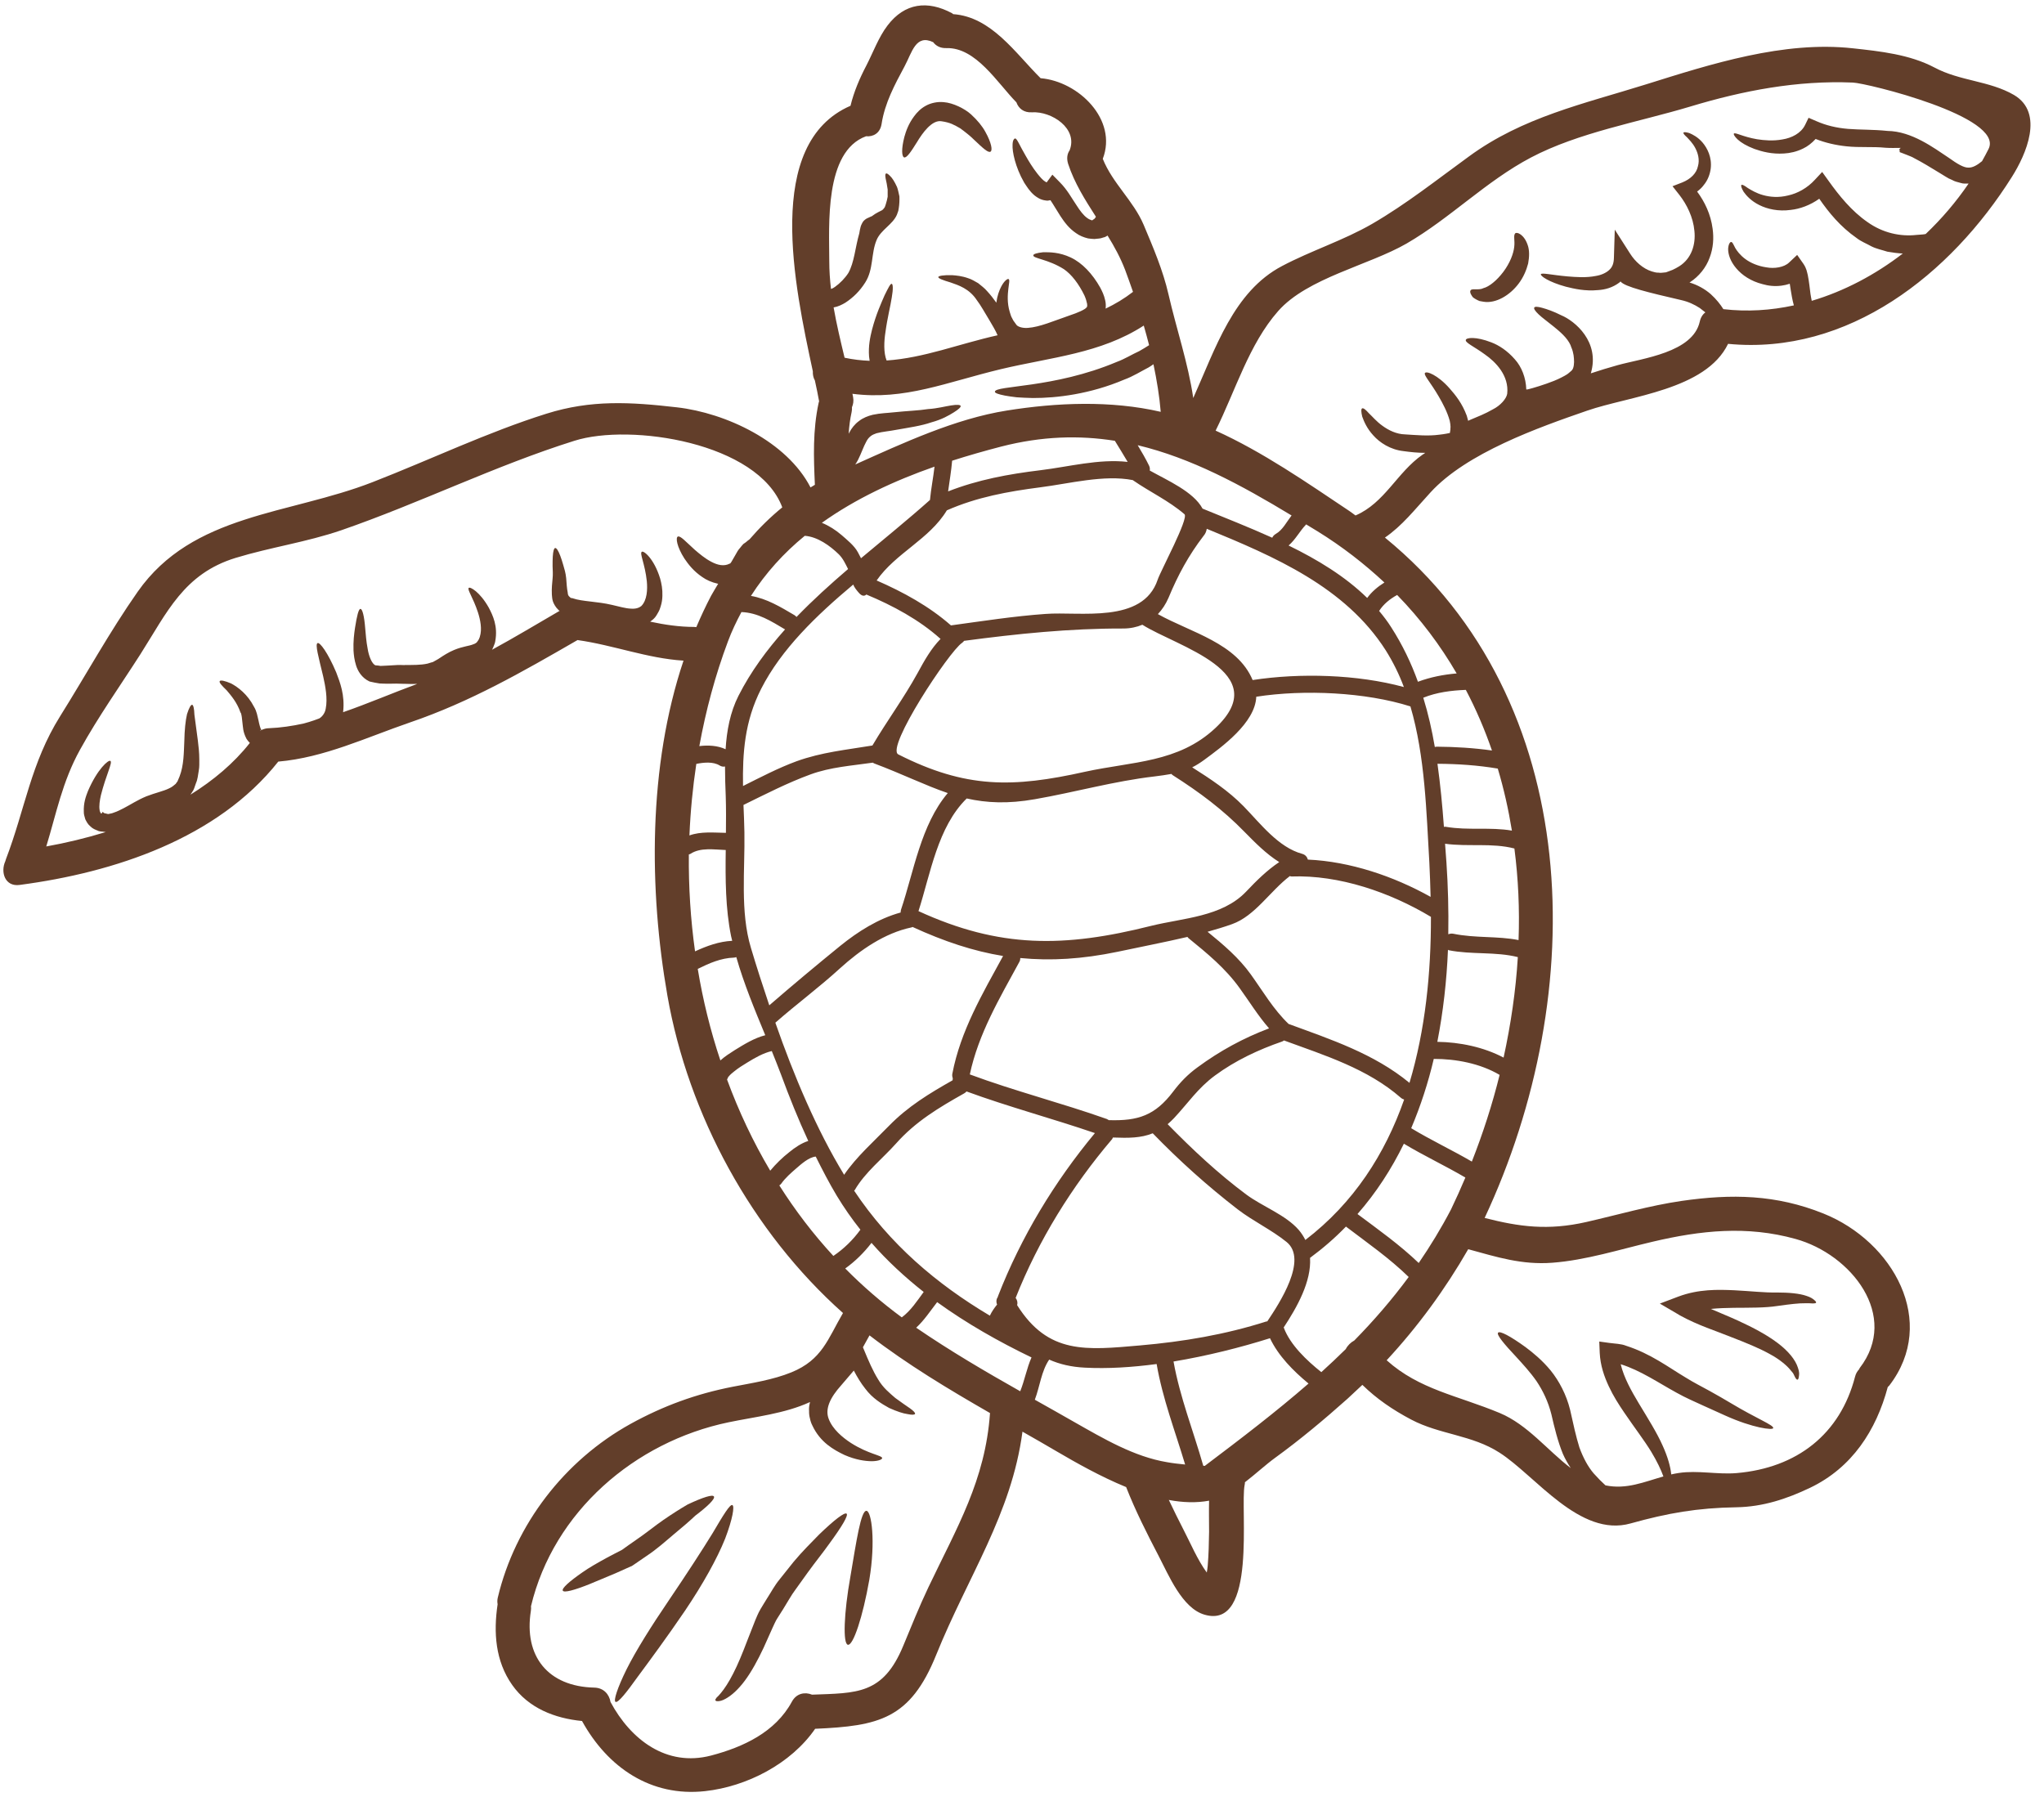<?xml version="1.0" encoding="UTF-8" standalone="no"?><svg xmlns="http://www.w3.org/2000/svg" xmlns:xlink="http://www.w3.org/1999/xlink" fill="#623e2a" height="106.4" preserveAspectRatio="xMidYMid meet" version="1" viewBox="3.8 10.8 121.0 106.4" width="121" zoomAndPan="magnify"><g id="change1_1"><path d="M 46.773 60.105 C 46.781 59.371 46.785 58.641 46.762 57.941 C 46.738 57.367 46.719 56.777 46.719 56.176 C 46.617 56.199 46.512 56.184 46.402 56.117 C 46.02 55.879 45.457 55.934 45.02 56.023 C 44.809 57.418 44.672 58.84 44.613 60.258 C 45.289 60.012 46.059 60.094 46.773 60.105 Z M 47.145 66.496 C 47.125 66.398 47.098 66.312 47.078 66.219 C 46.746 64.59 46.738 62.848 46.762 61.121 C 46.07 61.098 45.27 60.957 44.672 61.348 C 44.641 61.371 44.613 61.371 44.578 61.383 C 44.559 63.301 44.68 65.227 44.945 67.121 C 45.648 66.797 46.363 66.535 47.145 66.496 Z M 49.102 72.086 C 48.469 70.559 47.836 69.031 47.387 67.461 C 47.34 67.473 47.301 67.492 47.246 67.492 C 46.477 67.516 45.781 67.824 45.105 68.16 C 45.41 70.004 45.855 71.816 46.445 73.578 C 46.707 73.34 47.023 73.141 47.293 72.969 C 47.836 72.633 48.461 72.246 49.102 72.086 Z M 50.273 48.062 C 49.453 47.574 48.664 47.07 47.691 47.035 C 47.395 47.59 47.117 48.164 46.891 48.777 C 46.141 50.777 45.586 52.848 45.199 54.969 C 45.727 54.906 46.285 54.934 46.754 55.156 C 46.82 54.059 47.023 52.965 47.516 51.992 C 48.246 50.555 49.199 49.266 50.273 48.062 Z M 48.172 42.727 C 48.766 42.039 49.406 41.41 50.109 40.836 C 48.676 36.996 41.121 35.84 37.801 36.895 C 33.113 38.367 28.656 40.582 24.012 42.188 C 21.941 42.898 19.82 43.195 17.746 43.828 C 14.688 44.766 13.691 47.047 12.109 49.535 C 10.914 51.402 9.613 53.234 8.539 55.18 C 7.484 57.082 7.133 58.973 6.539 60.91 C 7.699 60.703 8.887 60.418 10.07 60.055 C 10.055 60.055 10.035 60.055 10.023 60.055 L 9.863 60.031 L 9.785 60.027 L 9.746 60.02 L 9.637 60 L 9.613 59.984 C 9.441 59.918 9.289 59.863 9.152 59.723 C 9.004 59.605 8.922 59.445 8.848 59.297 C 8.809 59.156 8.754 58.992 8.762 58.871 C 8.738 58.344 8.875 57.965 9.004 57.637 C 9.562 56.332 10.227 55.758 10.336 55.848 C 10.477 55.941 10.078 56.672 9.773 57.879 C 9.707 58.168 9.652 58.516 9.699 58.766 C 9.699 58.84 9.738 58.863 9.746 58.91 C 9.773 58.934 9.773 58.965 9.805 58.965 C 9.82 58.965 9.855 58.879 9.883 58.863 L 9.957 58.934 L 10.117 58.973 L 10.199 58.992 L 10.246 58.984 C 10.281 58.973 10.305 58.973 10.336 58.965 C 10.387 58.961 10.477 58.934 10.562 58.898 C 10.738 58.844 10.926 58.742 11.117 58.648 C 11.516 58.445 11.918 58.168 12.469 57.941 C 12.992 57.738 13.48 57.637 13.809 57.473 C 13.984 57.395 14.094 57.297 14.203 57.203 L 14.262 57.117 L 14.297 57.074 L 14.305 57.062 C 14.344 56.961 14.387 56.859 14.43 56.766 C 14.688 56.098 14.68 55.34 14.711 54.68 C 14.723 54.023 14.781 53.457 14.871 53.078 C 14.992 52.695 15.102 52.512 15.176 52.523 C 15.25 52.543 15.297 52.762 15.309 53.113 C 15.355 53.477 15.43 53.996 15.512 54.637 C 15.551 54.969 15.598 55.34 15.598 55.758 C 15.594 55.977 15.613 56.172 15.566 56.426 C 15.527 56.672 15.492 56.969 15.406 57.148 C 15.371 57.25 15.336 57.352 15.297 57.461 L 15.281 57.5 L 15.25 57.57 L 15.242 57.582 L 15.227 57.609 L 15.168 57.703 L 15.074 57.844 C 16.43 57 17.641 55.988 18.59 54.781 C 18.516 54.711 18.449 54.625 18.395 54.543 C 18.164 54.105 18.191 53.836 18.152 53.586 C 18.133 53.336 18.098 53.117 18.066 53.023 L 18.035 52.977 C 17.828 52.371 17.469 51.965 17.219 51.668 C 16.922 51.383 16.754 51.195 16.809 51.121 C 16.848 51.051 17.094 51.094 17.484 51.262 C 17.883 51.477 18.449 51.891 18.836 52.641 C 19.012 52.93 19.035 53.195 19.098 53.43 C 19.145 53.672 19.219 53.949 19.262 53.984 L 19.191 54.078 C 19.246 54.051 19.285 53.965 19.293 54.004 C 19.301 54.004 19.305 54.004 19.312 54.004 C 19.434 53.949 19.57 53.91 19.73 53.91 C 20.414 53.883 21.094 53.781 21.773 53.633 C 21.879 53.598 21.98 53.57 22.09 53.543 L 22.379 53.449 L 22.691 53.336 C 22.832 53.262 23.035 53.051 23.082 52.754 C 23.203 52.141 23.059 51.418 22.934 50.852 C 22.656 49.688 22.441 48.934 22.602 48.871 C 22.738 48.816 23.203 49.426 23.703 50.605 C 23.93 51.203 24.223 51.938 24.113 52.945 C 24.113 52.949 24.105 52.957 24.105 52.965 C 25.605 52.445 27.078 51.809 28.496 51.289 C 28.219 51.297 27.965 51.289 27.719 51.281 L 27.66 51.281 C 27.523 51.277 27.391 51.277 27.254 51.27 C 27.094 51.27 26.938 51.277 26.781 51.277 C 26.613 51.277 26.445 51.27 26.273 51.262 C 26.078 51.234 25.891 51.195 25.707 51.152 L 25.695 51.148 L 25.668 51.141 C 25.207 50.926 24.977 50.512 24.879 50.195 C 24.777 49.871 24.742 49.574 24.727 49.305 C 24.707 48.77 24.762 48.324 24.816 47.969 C 24.93 47.246 25.027 46.859 25.133 46.848 C 25.25 46.832 25.363 47.273 25.418 47.98 C 25.453 48.34 25.477 48.766 25.566 49.215 C 25.629 49.629 25.816 50.113 26.031 50.188 C 26.133 50.195 26.227 50.203 26.328 50.223 C 26.465 50.215 26.605 50.211 26.742 50.203 C 26.898 50.195 27.059 50.184 27.215 50.176 C 27.391 50.16 27.594 50.168 27.781 50.176 L 27.719 50.168 C 28.227 50.168 28.707 50.176 29.109 50.086 L 29.301 50.027 L 29.395 50 L 29.414 50 L 29.422 49.992 L 29.426 49.992 C 29.562 49.91 29.723 49.836 29.828 49.758 C 30.023 49.629 30.352 49.41 30.684 49.277 C 31.203 49.062 31.574 49.047 31.82 48.941 C 31.961 48.898 31.988 48.844 32.02 48.832 C 32.07 48.766 32.137 48.676 32.156 48.629 C 32.16 48.582 32.191 48.57 32.203 48.5 C 32.352 48.047 32.23 47.48 32.094 47.055 C 31.805 46.172 31.449 45.707 31.547 45.605 C 31.621 45.516 32.211 45.84 32.734 46.773 C 32.98 47.238 33.277 47.871 33.121 48.742 C 33.113 48.84 33.055 48.98 33.008 49.094 C 32.98 49.168 32.953 49.215 32.926 49.266 C 34.27 48.535 35.578 47.746 36.93 46.961 L 36.875 46.926 L 36.828 46.875 L 36.738 46.777 C 36.465 46.414 36.496 46.207 36.469 46.008 C 36.449 45.625 36.488 45.309 36.512 45.051 C 36.539 44.809 36.52 44.543 36.512 44.32 C 36.512 44.098 36.512 43.91 36.523 43.746 C 36.543 43.43 36.594 43.254 36.664 43.242 C 36.746 43.234 36.848 43.395 36.965 43.699 C 37.02 43.848 37.086 44.039 37.145 44.254 C 37.207 44.469 37.285 44.707 37.316 45.023 C 37.34 45.328 37.355 45.625 37.41 45.895 C 37.41 45.977 37.441 46.051 37.465 46.082 L 37.551 46.164 L 37.605 46.207 L 37.625 46.207 C 37.672 46.199 37.645 46.207 37.73 46.227 C 38.281 46.414 39.145 46.402 40.023 46.609 C 40.469 46.711 40.832 46.82 41.148 46.832 C 41.461 46.859 41.656 46.766 41.766 46.676 C 42.109 46.328 42.137 45.699 42.09 45.207 C 41.98 44.18 41.656 43.566 41.789 43.469 C 41.891 43.367 42.52 43.867 42.879 45.051 C 42.961 45.348 43.027 45.684 43.012 46.078 C 43.008 46.273 42.98 46.48 42.91 46.699 C 42.879 46.805 42.844 46.914 42.77 47.043 L 42.668 47.219 L 42.59 47.332 C 42.5 47.441 42.398 47.527 42.289 47.602 C 43.148 47.785 44.008 47.914 44.883 47.914 C 44.93 47.914 44.977 47.918 45.02 47.926 C 45.289 47.297 45.578 46.672 45.895 46.07 C 46.031 45.828 46.172 45.598 46.316 45.355 C 46.309 45.355 46.293 45.355 46.285 45.355 C 45.922 45.273 45.613 45.133 45.367 44.957 C 44.863 44.617 44.551 44.215 44.316 43.867 C 43.863 43.16 43.789 42.625 43.926 42.566 C 44.074 42.496 44.391 42.863 44.93 43.348 C 45.207 43.586 45.539 43.867 45.91 44.059 C 46.293 44.262 46.664 44.336 46.984 44.172 C 47.004 44.164 47.016 44.16 47.035 44.152 L 47.035 44.145 L 47.07 44.105 C 47.086 44.09 47.117 44.023 47.152 43.969 C 47.219 43.848 47.285 43.734 47.355 43.617 C 47.422 43.496 47.488 43.367 47.617 43.227 C 47.684 43.148 47.707 43.105 47.805 43.004 L 47.957 42.898 C 48.023 42.836 48.098 42.781 48.172 42.727 Z M 50.523 79.008 C 50.859 78.734 51.23 78.48 51.648 78.344 C 51.055 77.062 50.527 75.75 50.035 74.414 C 49.859 73.949 49.676 73.488 49.488 73.023 C 48.98 73.141 48.48 73.43 48.043 73.699 C 47.781 73.859 47.512 74.023 47.273 74.219 C 47.164 74.305 47.051 74.395 46.957 74.504 C 46.902 74.562 46.891 74.672 46.91 74.504 C 46.902 74.578 46.875 74.652 46.84 74.711 C 47.531 76.59 48.383 78.398 49.395 80.105 C 49.73 79.703 50.109 79.332 50.523 79.008 Z M 54.004 44.488 C 53.848 44.18 53.707 43.867 53.457 43.617 C 52.93 43.105 52.203 42.578 51.441 42.52 C 50.203 43.531 49.129 44.715 48.254 46.078 C 49.191 46.238 50 46.727 50.84 47.223 C 50.887 47.25 50.918 47.293 50.953 47.324 C 51.91 46.332 52.945 45.395 54.004 44.488 Z M 54.734 83.598 C 54.227 82.961 53.762 82.293 53.336 81.59 C 52.883 80.836 52.48 80.051 52.09 79.27 C 51.684 79.305 51.23 79.715 50.941 79.965 C 50.621 80.242 50.289 80.531 50.047 80.875 C 50.016 80.918 49.973 80.949 49.934 80.977 C 50.871 82.457 51.938 83.855 53.133 85.152 C 53.754 84.73 54.289 84.211 54.734 83.598 Z M 57.184 88.789 C 57.719 88.391 58.09 87.816 58.48 87.285 C 57.367 86.406 56.328 85.449 55.391 84.379 C 54.945 84.961 54.422 85.473 53.836 85.895 C 54.863 86.934 55.984 87.906 57.184 88.789 Z M 57.137 64.656 C 57.895 62.402 58.312 59.629 59.906 57.75 C 58.57 57.297 57.254 56.637 55.551 55.996 C 55.52 55.988 55.496 55.961 55.469 55.949 C 54.227 56.129 52.965 56.211 51.781 56.645 C 50.414 57.145 49.121 57.812 47.812 58.453 C 47.836 58.98 47.855 59.52 47.867 60.066 C 47.906 62.281 47.605 64.766 48.254 66.918 C 48.582 68.016 48.949 69.156 49.34 70.316 C 50.719 69.121 52.129 67.945 53.539 66.797 C 54.598 65.941 55.793 65.184 57.117 64.82 C 57.117 64.773 57.117 64.719 57.137 64.656 Z M 58.852 40.398 C 58.914 39.738 59.047 39.082 59.121 38.426 C 56.746 39.258 54.449 40.324 52.453 41.75 C 52.879 41.926 53.27 42.176 53.621 42.477 C 53.957 42.773 54.371 43.098 54.586 43.496 C 54.648 43.613 54.707 43.727 54.77 43.848 C 56.152 42.688 57.551 41.559 58.852 40.398 Z M 59.48 48.621 C 59.473 48.613 59.469 48.613 59.461 48.609 C 58.211 47.488 56.645 46.645 55.086 45.996 C 54.977 46.102 54.828 46.102 54.652 45.906 C 54.504 45.738 54.375 45.578 54.309 45.406 C 52.113 47.246 50.055 49.23 48.859 51.578 C 47.875 53.512 47.754 55.383 47.785 57.332 C 48.828 56.812 49.867 56.266 50.953 55.867 C 52.445 55.328 53.902 55.191 55.445 54.934 C 56.301 53.484 57.301 52.133 58.117 50.648 C 58.535 49.879 58.922 49.195 59.48 48.621 Z M 58.758 104.77 C 60.453 101.215 62.129 98.43 62.406 94.453 C 59.953 93.043 57.531 91.59 55.273 89.855 C 55.141 90.094 55.012 90.328 54.883 90.559 L 54.922 90.652 C 55.207 91.348 55.477 91.969 55.781 92.457 C 56.07 92.957 56.469 93.273 56.801 93.562 C 57.156 93.82 57.461 94.035 57.672 94.176 C 57.883 94.328 57.988 94.441 57.969 94.5 C 57.941 94.562 57.793 94.57 57.531 94.516 C 57.262 94.48 56.895 94.359 56.434 94.152 C 56.004 93.914 55.445 93.582 55.02 93.008 C 54.762 92.684 54.543 92.32 54.344 91.938 C 54.094 92.238 53.836 92.523 53.598 92.809 C 52.945 93.535 52.629 94.203 52.855 94.793 C 53.082 95.406 53.672 95.898 54.172 96.223 C 55.215 96.891 56.012 96.953 56.023 97.121 C 56.02 97.188 55.844 97.297 55.422 97.305 C 55.023 97.305 54.449 97.223 53.797 96.938 C 53.168 96.637 52.355 96.195 51.887 95.184 C 51.824 95.062 51.777 94.926 51.75 94.785 C 51.711 94.645 51.691 94.496 51.695 94.34 C 51.684 94.184 51.695 94.035 51.734 93.887 C 51.742 93.852 51.742 93.828 51.75 93.801 C 50.266 94.488 48.504 94.672 46.93 95 C 41.371 96.156 36.57 100.301 35.234 105.887 C 35.242 105.973 35.242 106.066 35.227 106.16 C 34.797 108.855 36.246 110.645 38.977 110.707 C 39.547 110.719 39.867 111.117 39.941 111.559 C 41.137 113.785 43.25 115.418 45.891 114.73 C 47.793 114.23 49.699 113.348 50.676 111.543 C 50.953 111.031 51.461 110.957 51.871 111.125 C 54.504 111.023 56.066 111.137 57.266 108.242 C 57.746 107.082 58.219 105.906 58.758 104.77 Z M 60.176 74.367 C 60.66 71.828 61.961 69.629 63.18 67.395 C 61.426 67.109 59.691 66.535 57.82 65.676 C 57.801 65.684 57.785 65.699 57.758 65.703 C 56.172 66.035 54.719 67.043 53.531 68.121 C 52.297 69.25 50.953 70.242 49.699 71.344 C 50.797 74.488 52.141 77.676 53.77 80.348 C 54.496 79.281 55.543 78.359 56.43 77.445 C 57.551 76.297 58.812 75.535 60.191 74.754 C 60.191 74.711 60.195 74.676 60.203 74.637 C 60.176 74.555 60.156 74.469 60.176 74.367 Z M 64.195 93.164 C 64.457 92.512 64.578 91.809 64.863 91.16 C 62.926 90.227 61.027 89.152 59.277 87.887 C 58.871 88.41 58.516 88.957 58.035 89.402 C 58.043 89.402 58.055 89.41 58.062 89.418 C 60.039 90.77 62.105 91.984 64.195 93.164 Z M 62.879 87.535 C 64.246 84.023 66.215 80.773 68.617 77.879 C 66.098 77.016 63.52 76.332 61.016 75.414 C 60.98 75.453 60.941 75.496 60.879 75.527 C 59.379 76.371 58.004 77.191 56.848 78.492 C 56.035 79.402 55.012 80.195 54.398 81.254 C 54.383 81.27 54.371 81.273 54.363 81.289 C 56.469 84.449 59.23 86.805 62.398 88.688 C 62.512 88.445 62.66 88.234 62.824 88.031 C 62.758 87.859 62.781 87.703 62.871 87.574 C 62.879 87.559 62.871 87.547 62.879 87.535 Z M 70.555 38.145 C 70.309 37.723 70.047 37.305 69.797 36.895 C 67.691 36.562 65.477 36.617 63.066 37.238 C 62.102 37.488 61.129 37.766 60.164 38.074 C 60.113 38.684 60.008 39.285 59.926 39.891 C 61.676 39.203 63.496 38.867 65.391 38.637 C 67.07 38.434 68.844 37.953 70.555 38.145 Z M 72.512 35.18 C 72.438 34.27 72.281 33.316 72.082 32.363 C 71.984 32.43 71.898 32.492 71.797 32.551 C 71.332 32.789 70.871 33.086 70.352 33.273 C 68.332 34.133 66.348 34.367 64.945 34.363 C 64.586 34.355 64.262 34.34 63.984 34.32 C 63.715 34.289 63.477 34.254 63.289 34.219 C 62.906 34.145 62.688 34.066 62.695 33.992 C 62.695 33.605 66.172 33.801 69.906 32.227 C 70.387 32.051 70.809 31.781 71.242 31.586 C 71.445 31.473 71.637 31.352 71.824 31.234 C 71.723 30.844 71.621 30.461 71.508 30.074 C 68.953 31.73 66.035 31.945 63.059 32.652 C 59.812 33.43 57.355 34.512 54.262 34.113 C 54.277 34.18 54.289 34.242 54.301 34.309 C 54.344 34.539 54.309 34.734 54.234 34.91 C 54.242 34.996 54.234 35.09 54.215 35.188 C 54.121 35.617 54.066 36.051 54.039 36.48 C 54.047 36.461 54.059 36.441 54.074 36.414 C 54.195 36.172 54.398 35.906 54.648 35.727 C 54.891 35.535 55.188 35.422 55.465 35.355 C 55.941 35.254 56.32 35.254 56.727 35.207 C 57.504 35.125 58.207 35.105 58.746 35.016 C 59.293 34.984 59.777 34.848 60.109 34.801 C 60.441 34.746 60.645 34.762 60.668 34.828 C 60.691 34.902 60.547 35.035 60.258 35.215 C 59.969 35.395 59.562 35.633 58.941 35.801 C 58.332 36.012 57.625 36.109 56.855 36.246 C 56.488 36.32 56.035 36.355 55.688 36.449 C 55.559 36.496 55.445 36.535 55.336 36.625 C 55.234 36.707 55.152 36.801 55.074 36.961 C 54.922 37.227 54.793 37.629 54.594 38.023 C 54.543 38.117 54.492 38.211 54.43 38.297 C 57.273 37.023 60.344 35.59 63.398 35.105 C 66.348 34.633 69.547 34.496 72.512 35.18 Z M 72.891 97.363 C 73.242 97.426 73.598 97.465 73.957 97.5 C 73.367 95.527 72.621 93.598 72.27 91.551 C 70.816 91.746 69.371 91.836 68.031 91.766 C 67.207 91.727 66.516 91.559 65.91 91.289 C 65.441 91.977 65.359 92.875 65.059 93.664 C 65.848 94.109 66.633 94.547 67.414 94.996 C 69.117 95.961 70.934 97.039 72.891 97.363 Z M 72.332 45.117 C 72.504 44.598 74.188 41.477 73.918 41.242 C 72.984 40.438 71.883 39.934 70.879 39.238 C 70.871 39.23 70.863 39.223 70.863 39.223 C 69.156 38.887 67.086 39.434 65.391 39.648 C 63.457 39.898 61.629 40.23 59.852 41.012 C 58.812 42.734 56.82 43.539 55.695 45.164 C 57.266 45.848 58.805 46.691 60.094 47.824 C 61.953 47.57 63.824 47.277 65.691 47.145 C 67.711 46.988 71.453 47.75 72.332 45.117 Z M 75.375 101.484 C 75.375 100.875 75.359 100.262 75.375 99.641 C 74.625 99.781 73.816 99.754 72.992 99.598 C 73.27 100.191 73.566 100.781 73.863 101.363 C 74.27 102.145 74.68 103.129 75.238 103.895 C 75.262 103.766 75.281 103.629 75.293 103.504 C 75.348 102.828 75.367 102.156 75.375 101.484 Z M 75.746 53.902 C 79.289 50.586 73.445 49.074 71.426 47.785 C 71.09 47.926 70.711 48.008 70.297 48.008 C 67.117 48 64.02 48.32 60.871 48.738 C 60.84 48.777 60.805 48.824 60.75 48.859 C 59.98 49.371 56.215 55.078 56.977 55.461 C 60.98 57.488 63.762 57.441 68.035 56.488 C 70.832 55.875 73.551 55.961 75.746 53.902 Z M 78.926 71.68 C 78.277 70.938 77.766 70.102 77.184 69.297 C 76.34 68.121 75.262 67.238 74.148 66.332 C 74.125 66.312 74.113 66.285 74.094 66.266 C 72.707 66.59 71.297 66.859 69.961 67.145 C 67.859 67.582 66.004 67.691 64.199 67.516 C 64.199 67.59 64.188 67.668 64.141 67.75 C 62.973 69.898 61.723 71.996 61.211 74.406 C 63.875 75.395 66.637 76.094 69.324 77.047 C 69.371 77.07 69.398 77.094 69.441 77.113 C 71.18 77.168 72.18 76.832 73.246 75.426 C 73.668 74.867 74.113 74.406 74.688 73.988 C 76.012 73.012 77.406 72.254 78.926 71.68 Z M 77.562 63.59 C 78.203 62.914 78.797 62.328 79.527 61.836 C 78.758 61.355 78.094 60.68 77.48 60.055 C 76.184 58.723 74.809 57.703 73.242 56.703 C 73.203 56.684 73.172 56.652 73.148 56.617 C 72.836 56.676 72.504 56.719 72.141 56.766 C 69.75 57.043 67.426 57.703 65.066 58.113 C 63.457 58.398 62.195 58.332 61.027 58.07 C 59.305 59.758 58.887 62.512 58.172 64.738 C 62.977 66.945 66.801 66.906 71.953 65.609 C 73.828 65.145 76.137 65.082 77.562 63.59 Z M 81.262 92.707 C 80.355 91.957 79.473 91.066 78.98 90.023 C 77.246 90.57 75.266 91.07 73.27 91.402 C 73.648 93.516 74.445 95.516 75.031 97.574 C 75.066 97.574 75.094 97.582 75.125 97.582 C 75.133 97.574 75.133 97.574 75.141 97.566 C 77.281 95.953 79.34 94.379 81.262 92.707 Z M 79.32 42.41 C 79.73 42.18 79.965 41.695 80.258 41.316 C 77.258 39.5 74.316 37.914 71.148 37.156 C 71.387 37.555 71.621 37.953 71.824 38.371 C 71.871 38.473 71.879 38.562 71.863 38.656 C 72.91 39.242 74.449 39.906 74.988 40.91 C 76.293 41.445 77.711 42 79.113 42.633 C 79.156 42.551 79.211 42.473 79.32 42.41 Z M 78.82 89.027 C 79.535 87.961 81.242 85.367 79.965 84.328 C 79.062 83.598 77.996 83.105 77.07 82.395 C 75.281 81.012 73.617 79.52 72.039 77.891 C 71.344 78.176 70.594 78.176 69.684 78.141 C 69.668 78.168 69.656 78.203 69.637 78.234 C 67.254 81.031 65.273 84.227 63.922 87.641 C 64.027 87.77 64.051 87.926 64.012 88.066 C 65.855 90.996 68.102 90.727 71.297 90.449 C 73.844 90.227 76.328 89.809 78.766 89.031 C 78.777 89.027 78.797 89.031 78.82 89.027 Z M 83.969 90.16 C 85.117 88.992 86.199 87.742 87.191 86.398 C 86.051 85.285 84.746 84.379 83.477 83.414 C 82.836 84.078 82.129 84.691 81.352 85.266 C 81.438 86.668 80.582 88.188 79.789 89.391 C 79.797 89.398 79.805 89.402 79.805 89.418 C 80.184 90.418 81.148 91.336 82.02 92.031 C 82.512 91.586 82.992 91.133 83.465 90.668 C 83.578 90.449 83.762 90.27 83.969 90.16 Z M 84.734 46.199 C 85.004 45.832 85.359 45.531 85.754 45.285 C 84.57 44.18 83.262 43.16 81.789 42.25 C 81.566 42.113 81.344 41.977 81.121 41.844 C 81.113 41.844 81.113 41.852 81.113 41.855 C 80.734 42.25 80.492 42.742 80.082 43.094 C 81.797 43.93 83.43 44.922 84.734 46.199 Z M 86.906 51.473 C 86.625 50.715 86.266 49.992 85.836 49.305 C 83.438 45.543 79.23 43.746 75.238 42.105 C 75.215 42.25 75.16 42.398 75.043 42.531 C 74.164 43.68 73.539 44.828 72.973 46.191 C 72.809 46.57 72.598 46.887 72.344 47.156 C 74.289 48.242 77.043 48.879 77.953 51.059 C 80.762 50.629 84.152 50.723 86.906 51.473 Z M 86.922 75.895 C 86.852 75.871 86.785 75.84 86.723 75.785 C 84.746 74.062 82.234 73.285 79.809 72.395 C 79.777 72.414 79.75 72.441 79.703 72.457 C 78.297 72.941 76.926 73.586 75.727 74.469 C 74.707 75.219 74.141 76.094 73.301 76.992 C 73.172 77.129 73.047 77.242 72.922 77.352 C 74.383 78.844 75.902 80.27 77.582 81.52 C 78.523 82.219 79.906 82.719 80.68 83.609 C 80.844 83.801 80.973 84.004 81.074 84.207 C 83.949 82.004 85.793 79.113 86.922 75.895 Z M 87.738 51.16 C 88.488 50.883 89.25 50.734 90.031 50.668 C 89.066 49.008 87.898 47.449 86.508 46.023 C 86.086 46.254 85.699 46.562 85.441 46.969 C 85.699 47.277 85.941 47.594 86.156 47.934 C 86.828 48.98 87.34 50.055 87.738 51.16 Z M 88.488 63.895 C 88.473 63.215 88.445 62.531 88.414 61.863 C 88.238 58.898 88.168 55.59 87.293 52.617 C 87.293 52.617 87.293 52.617 87.285 52.617 C 84.645 51.781 81.008 51.605 78.168 52.047 C 78.109 53.598 76.109 55.031 75.098 55.777 C 74.848 55.961 74.613 56.109 74.375 56.227 C 75.457 56.914 76.516 57.609 77.422 58.535 C 78.406 59.547 79.473 60.965 80.887 61.348 C 81.082 61.402 81.18 61.539 81.223 61.688 C 83.727 61.801 86.301 62.672 88.488 63.895 Z M 87.238 74.906 C 88.176 71.773 88.516 68.391 88.508 65.078 C 86.086 63.625 83.078 62.586 80.25 62.688 C 80.211 62.688 80.184 62.672 80.156 62.664 C 78.973 63.566 78.094 65.023 76.738 65.508 C 76.273 65.676 75.781 65.82 75.285 65.961 C 76.219 66.723 77.137 67.5 77.844 68.484 C 78.562 69.484 79.184 70.559 80.082 71.418 C 82.594 72.34 85.145 73.18 87.238 74.906 Z M 89.695 82.402 C 89.992 81.781 90.277 81.152 90.547 80.512 C 89.352 79.809 88.094 79.223 86.906 78.508 C 86.176 80 85.273 81.402 84.16 82.672 C 85.402 83.598 86.664 84.496 87.785 85.57 C 88.469 84.57 89.109 83.523 89.695 82.402 Z M 92.121 55.23 C 91.695 53.996 91.18 52.793 90.574 51.641 C 89.715 51.676 88.859 51.781 88.055 52.105 C 88.352 53.066 88.57 54.035 88.738 55.023 C 88.777 55.016 88.812 55.004 88.852 55.004 C 89.953 55.012 91.039 55.078 92.121 55.23 Z M 90.93 79.566 C 91.586 77.898 92.141 76.184 92.574 74.434 C 91.422 73.754 89.98 73.484 88.676 73.488 C 88.344 74.902 87.898 76.273 87.34 77.59 C 88.508 78.297 89.75 78.879 90.93 79.566 Z M 93.301 59.973 C 93.098 58.723 92.824 57.5 92.465 56.301 C 91.281 56.102 90.094 56.023 88.895 56.016 C 89.066 57.246 89.184 58.492 89.277 59.75 C 89.316 59.75 89.363 59.734 89.41 59.75 C 90.715 59.973 92.02 59.75 93.301 59.973 Z M 92.809 73.41 C 93.238 71.445 93.531 69.453 93.652 67.461 C 92.336 67.129 90.91 67.324 89.566 67.055 C 89.539 67.047 89.535 67.035 89.516 67.027 C 89.441 68.863 89.234 70.695 88.887 72.477 C 90.211 72.496 91.613 72.781 92.809 73.41 Z M 93.695 66.453 C 93.762 64.633 93.68 62.816 93.449 61.031 C 92.121 60.688 90.715 60.938 89.344 60.75 C 89.371 61.121 89.398 61.492 89.426 61.863 C 89.52 63.262 89.559 64.684 89.535 66.109 C 89.621 66.078 89.723 66.055 89.832 66.078 C 91.148 66.348 92.438 66.203 93.695 66.453 Z M 113.887 91.793 C 116.27 88.703 113.395 85.055 110.086 84.145 C 107.219 83.348 104.488 83.637 101.625 84.312 C 99.688 84.766 97.684 85.406 95.691 85.555 C 93.883 85.691 92.418 85.219 90.715 84.754 C 89.359 87.113 87.742 89.328 85.887 91.328 C 87.824 93.07 90.094 93.414 92.586 94.453 C 94.234 95.145 95.383 96.641 96.785 97.711 C 96.617 97.453 96.453 97.176 96.32 96.871 C 96.023 96.148 95.82 95.324 95.637 94.523 C 95.449 93.777 95.137 93.133 94.762 92.57 C 94.375 92.016 93.941 91.551 93.578 91.152 C 92.828 90.355 92.375 89.809 92.484 89.695 C 92.586 89.574 93.199 89.891 94.109 90.551 C 94.562 90.891 95.098 91.328 95.602 91.941 C 96.098 92.559 96.523 93.359 96.746 94.258 C 96.934 95.102 97.094 95.844 97.297 96.492 C 97.527 97.121 97.812 97.637 98.137 98.02 C 98.395 98.309 98.637 98.551 98.84 98.734 C 100.086 98.992 101.129 98.527 102.27 98.207 C 102.133 97.824 101.895 97.316 101.547 96.742 C 101.141 96.074 100.559 95.32 99.938 94.406 C 99.629 93.949 99.305 93.449 99.035 92.867 C 98.766 92.293 98.535 91.633 98.5 90.891 L 98.473 90.219 L 99.066 90.301 C 99.391 90.348 99.77 90.348 100.059 90.469 C 101.523 90.938 102.57 91.746 103.57 92.34 C 103.82 92.496 104.059 92.633 104.285 92.754 C 104.535 92.887 104.773 93.023 105.008 93.145 C 105.469 93.402 105.895 93.645 106.277 93.875 C 107.805 94.793 108.812 95.168 108.77 95.344 C 108.758 95.48 107.574 95.344 105.922 94.598 C 105.516 94.414 105.07 94.211 104.59 93.996 C 104.348 93.887 104.105 93.773 103.848 93.656 C 103.57 93.527 103.309 93.395 103.043 93.246 C 101.992 92.672 100.902 91.922 99.75 91.566 C 99.742 91.566 99.742 91.566 99.742 91.566 C 99.938 92.375 100.379 93.152 100.797 93.852 C 101.352 94.773 101.883 95.609 102.227 96.387 C 102.523 97.039 102.688 97.621 102.734 98.086 C 102.883 98.055 103.031 98.02 103.188 98 C 104.301 97.832 105.469 98.102 106.598 98.008 C 110.176 97.703 112.738 95.703 113.617 92.293 C 113.664 92.109 113.754 91.969 113.855 91.863 C 113.867 91.836 113.875 91.816 113.887 91.793 Z M 121.523 19.609 C 122.449 17.699 114.285 15.715 113.488 15.688 C 110.188 15.551 107 16.16 103.855 17.109 C 100.805 18.027 97.25 18.637 94.422 20.129 C 91.77 21.527 89.656 23.715 87.07 25.215 C 84.84 26.504 81.188 27.254 79.461 29.219 C 77.738 31.176 76.941 33.918 75.762 36.293 C 78.543 37.547 81.176 39.379 83.672 41.047 C 83.801 41.133 83.922 41.23 84.043 41.316 C 85.773 40.574 86.504 38.766 88.008 37.719 C 88.062 37.684 88.121 37.652 88.168 37.609 C 87.719 37.609 87.285 37.562 86.895 37.508 C 86.098 37.422 85.469 36.996 85.098 36.578 C 84.715 36.164 84.543 35.746 84.441 35.465 C 84.375 35.188 84.367 35.016 84.434 34.977 C 84.512 34.941 84.645 35.051 84.836 35.266 C 85.035 35.449 85.281 35.754 85.645 36.012 C 85.996 36.266 86.457 36.504 86.98 36.516 C 87.629 36.555 88.332 36.625 88.992 36.535 C 89.309 36.504 89.621 36.434 89.621 36.434 L 89.629 36.434 L 89.66 36.23 C 89.668 36.18 89.656 36.109 89.668 36.07 C 89.668 35.961 89.648 35.84 89.621 35.711 C 89.48 35.188 89.203 34.672 88.969 34.27 C 88.48 33.43 88.09 33.027 88.148 32.891 C 88.223 32.734 88.91 32.996 89.609 33.789 C 89.961 34.188 90.355 34.672 90.629 35.41 C 90.656 35.504 90.68 35.605 90.711 35.711 C 90.758 35.691 90.801 35.664 90.855 35.645 C 91.258 35.477 91.727 35.293 92.172 35.035 C 92.625 34.809 92.977 34.402 93.023 34.113 C 93.141 33.039 92.344 32.227 91.695 31.777 C 91.066 31.316 90.512 31.082 90.574 30.918 C 90.613 30.789 91.16 30.711 92.078 31.066 C 92.523 31.234 93.031 31.559 93.477 32.074 C 93.875 32.512 94.133 33.168 94.152 33.855 C 94.16 33.855 94.172 33.855 94.172 33.855 C 94.18 33.867 94.262 33.844 94.328 33.828 C 94.395 33.809 94.469 33.793 94.535 33.773 C 94.754 33.707 95.078 33.613 95.352 33.512 C 95.645 33.41 95.941 33.297 96.223 33.152 L 96.422 33.047 C 96.473 33.012 96.523 32.984 96.578 32.953 C 96.629 32.922 96.711 32.844 96.777 32.789 L 96.832 32.742 L 96.844 32.727 C 96.852 32.715 96.867 32.703 96.871 32.695 C 96.961 32.586 97 32.301 96.973 32.027 C 96.961 31.871 96.953 31.797 96.906 31.613 C 96.859 31.43 96.805 31.352 96.773 31.234 C 96.578 30.797 96.145 30.434 95.785 30.141 C 95.422 29.844 95.09 29.609 94.887 29.414 C 94.68 29.219 94.586 29.074 94.625 29.008 C 94.656 28.941 94.836 28.949 95.105 29.027 C 95.375 29.102 95.758 29.23 96.223 29.465 C 97.023 29.797 98.527 31.031 97.973 32.902 C 98.5 32.727 99.027 32.566 99.559 32.418 C 101.039 32.008 104.012 31.676 104.422 29.84 C 104.477 29.59 104.598 29.406 104.754 29.293 C 104.645 29.203 104.535 29.117 104.422 29.035 C 104.098 28.824 103.734 28.656 103.309 28.562 C 101.426 28.125 99.961 27.777 99.73 27.461 C 99.711 27.48 99.695 27.504 99.668 27.523 C 99.25 27.84 98.797 27.949 98.41 27.973 C 97.629 28.047 97 27.898 96.496 27.773 C 95.48 27.496 94.977 27.133 95.016 27.035 C 95.062 26.93 95.633 27.078 96.602 27.164 C 97.09 27.203 97.691 27.254 98.289 27.133 C 98.594 27.082 98.879 26.953 99.059 26.785 C 99.25 26.617 99.332 26.387 99.34 26.07 L 99.391 24.395 L 100.297 25.812 C 100.594 26.285 101.059 26.703 101.578 26.867 C 101.715 26.906 101.844 26.949 101.977 26.941 C 102.125 26.969 102.227 26.934 102.344 26.93 L 102.422 26.922 L 102.551 26.875 L 102.82 26.773 C 102.93 26.727 103.094 26.633 103.215 26.559 C 103.93 26.105 104.191 25.281 104.105 24.469 C 104.031 23.652 103.652 22.902 103.219 22.344 L 102.809 21.824 L 103.383 21.602 C 103.891 21.398 104.227 21.055 104.312 20.648 C 104.43 20.25 104.309 19.852 104.156 19.562 C 103.996 19.258 103.793 19.07 103.664 18.926 C 103.512 18.793 103.438 18.699 103.457 18.656 C 103.477 18.609 103.598 18.617 103.801 18.676 C 104.012 18.766 104.312 18.914 104.598 19.25 C 104.867 19.574 105.152 20.109 105.07 20.785 C 105.027 21.109 104.902 21.465 104.656 21.758 C 104.551 21.906 104.414 22.027 104.266 22.141 C 104.711 22.742 105.07 23.473 105.184 24.344 C 105.258 24.883 105.227 25.477 105.008 26.051 C 104.801 26.633 104.375 27.164 103.848 27.504 C 103.836 27.508 103.828 27.516 103.812 27.523 C 104.309 27.672 104.738 27.922 105.07 28.211 C 105.406 28.516 105.645 28.824 105.82 29.102 C 107.223 29.266 108.629 29.176 109.992 28.879 C 109.945 28.711 109.91 28.547 109.879 28.387 C 109.828 28.117 109.789 27.848 109.75 27.598 C 109.586 27.652 109.418 27.691 109.258 27.711 C 108.852 27.766 108.473 27.719 108.137 27.621 C 107.453 27.449 106.922 27.09 106.582 26.684 C 106.238 26.281 106.098 25.859 106.102 25.535 C 106.117 25.262 106.203 25.141 106.27 25.125 C 106.352 25.113 106.414 25.273 106.52 25.477 C 106.617 25.645 106.812 25.91 107.117 26.133 C 107.414 26.355 107.852 26.551 108.352 26.625 C 108.844 26.719 109.41 26.625 109.703 26.348 L 110.188 25.891 L 110.555 26.414 C 110.754 26.711 110.762 26.887 110.816 27.082 C 110.902 27.508 110.93 27.871 110.977 28.203 C 111.004 28.352 111.023 28.488 111.051 28.609 C 112.984 28.035 114.812 27.062 116.441 25.809 C 116.137 25.793 115.832 25.754 115.527 25.699 C 115.219 25.598 114.883 25.535 114.582 25.383 C 114.293 25.219 113.969 25.098 113.707 24.891 C 112.738 24.215 112.059 23.379 111.496 22.566 C 110.957 22.949 110.355 23.168 109.805 23.227 C 109.074 23.328 108.418 23.176 107.945 22.938 C 107.473 22.703 107.184 22.391 107.02 22.156 C 106.887 21.934 106.848 21.789 106.887 21.75 C 106.934 21.711 107.062 21.781 107.27 21.934 C 107.473 22.055 107.77 22.242 108.176 22.352 C 108.582 22.465 109.094 22.512 109.652 22.371 C 110.207 22.25 110.789 21.934 111.234 21.445 L 111.668 20.98 L 112.051 21.512 C 112.664 22.371 113.402 23.289 114.348 23.945 C 115.258 24.594 116.301 24.816 117.258 24.707 C 117.379 24.699 117.5 24.688 117.613 24.68 C 117.66 24.68 117.73 24.664 117.797 24.652 C 118.75 23.746 119.605 22.742 120.336 21.668 C 120.18 21.668 120.02 21.684 119.863 21.629 C 119.68 21.586 119.48 21.527 119.383 21.465 L 119.195 21.379 L 119.168 21.371 L 119.16 21.363 L 119.105 21.332 L 118.965 21.25 C 118.844 21.176 118.723 21.102 118.602 21.027 C 118.102 20.723 117.59 20.406 117.109 20.16 C 117 20.09 116.84 20.035 116.691 19.973 L 116.469 19.887 L 116.359 19.844 L 116.301 19.824 L 116.27 19.812 L 116.258 19.805 L 116.25 19.672 C 116.184 19.648 116.332 19.555 116.316 19.555 L 116.312 19.555 C 116.02 19.555 115.73 19.57 115.414 19.547 C 114.664 19.469 113.883 19.547 113.098 19.461 C 112.465 19.395 111.844 19.25 111.281 19.027 C 111.059 19.27 110.805 19.469 110.539 19.594 C 110.148 19.785 109.762 19.867 109.41 19.887 C 108.695 19.934 108.109 19.777 107.656 19.617 C 107.195 19.441 106.871 19.246 106.664 19.055 C 106.477 18.879 106.414 18.75 106.441 18.711 C 106.516 18.617 106.961 18.898 107.812 19.043 C 108.234 19.109 108.766 19.156 109.312 19.055 C 109.863 18.969 110.418 18.691 110.66 18.191 L 110.863 17.773 L 111.344 17.98 C 111.891 18.219 112.496 18.371 113.199 18.43 C 113.895 18.488 114.684 18.461 115.535 18.551 C 116.973 18.57 118.266 19.547 119.168 20.145 C 119.652 20.492 120.055 20.738 120.336 20.723 C 120.594 20.73 120.875 20.555 121.133 20.34 C 121.27 20.094 121.402 19.852 121.523 19.609 Z M 123.023 16.422 C 124.832 17.488 123.727 19.961 122.906 21.262 C 119.281 27.035 113.219 31.844 106.098 31.156 C 104.777 33.891 100.262 34.242 97.75 35.113 C 94.883 36.105 90.621 37.609 88.48 39.953 C 87.527 40.992 86.812 41.918 85.785 42.625 C 97.648 52.316 97.918 69.582 91.688 82.902 C 93.746 83.43 95.441 83.656 97.699 83.145 C 99.566 82.719 101.445 82.172 103.348 81.895 C 106.305 81.469 108.934 81.512 111.742 82.641 C 115.879 84.301 118.531 89.059 115.645 92.82 C 115.609 92.855 115.574 92.887 115.551 92.914 C 114.867 95.473 113.441 97.688 110.949 98.879 C 109.566 99.539 108.156 100.004 106.598 100.031 C 104.293 100.066 102.52 100.375 100.328 100.988 C 97.32 101.836 94.699 98.16 92.566 96.797 C 90.93 95.742 89.027 95.73 87.34 94.84 C 86.238 94.258 85.293 93.609 84.449 92.785 C 84.16 93.055 83.867 93.332 83.574 93.602 C 82.195 94.832 80.777 96.02 79.277 97.109 C 78.758 97.484 78.137 98.055 77.496 98.551 C 77.496 98.605 77.496 98.652 77.48 98.707 C 77.199 100.086 78.238 107.297 75.109 106.391 C 73.781 106.012 72.973 104.027 72.398 102.93 C 71.703 101.598 71.012 100.234 70.465 98.836 C 68.949 98.215 67.508 97.398 66.387 96.742 C 65.707 96.344 65.02 95.945 64.328 95.555 C 63.68 100.441 61.102 104.109 59.219 108.773 C 57.684 112.578 55.82 112.98 52.055 113.145 C 50.621 115.223 48.004 116.566 45.539 116.836 C 42.332 117.188 39.773 115.438 38.254 112.684 C 36.645 112.527 35.094 111.93 34.121 110.551 C 33.121 109.133 33.008 107.438 33.258 105.77 C 33.234 105.641 33.234 105.516 33.27 105.371 C 34.301 101.043 37.219 97.258 41.129 95.094 C 43.066 94.027 45.004 93.32 47.18 92.895 C 48.328 92.672 49.555 92.488 50.648 92.043 C 52.473 91.301 52.809 90.059 53.703 88.531 C 48.305 83.727 44.547 76.805 43.309 69.742 C 42.211 63.477 42.16 56.176 44.262 49.91 C 42.113 49.777 40.109 48.988 37.98 48.691 C 37.977 48.695 37.977 48.695 37.969 48.703 C 34.703 50.586 31.645 52.348 28.066 53.57 C 25.484 54.457 22.992 55.652 20.273 55.887 C 16.66 60.445 10.57 62.449 4.965 63.188 C 4.094 63.309 3.82 62.43 4.113 61.789 C 4.129 61.742 4.137 61.699 4.156 61.652 C 5.289 58.684 5.621 55.977 7.363 53.195 C 8.887 50.762 10.305 48.176 11.953 45.828 C 15.207 41.188 20.906 41.277 25.863 39.34 C 29.266 38.016 32.66 36.387 36.141 35.293 C 38.793 34.457 41.121 34.598 43.871 34.914 C 46.773 35.246 50.379 36.934 51.781 39.656 C 51.871 39.602 51.961 39.547 52.039 39.5 C 51.965 37.852 51.91 36.281 52.262 34.645 C 52.27 34.613 52.281 34.586 52.289 34.559 C 52.223 34.18 52.137 33.77 52.039 33.324 C 51.945 33.16 51.91 32.973 51.918 32.781 C 50.832 27.727 49.008 19.297 54.148 17.062 C 54.348 16.234 54.688 15.438 55.086 14.68 C 55.477 13.922 55.82 12.984 56.34 12.309 C 57.355 10.973 58.711 10.805 60.164 11.586 C 60.191 11.602 60.203 11.621 60.223 11.637 C 62.492 11.797 63.898 13.938 65.402 15.43 C 67.645 15.617 69.973 17.883 69.082 20.203 C 69.664 21.656 70.891 22.676 71.5 24.105 C 72.066 25.449 72.648 26.809 72.973 28.23 C 73.445 30.289 74.133 32.289 74.438 34.363 C 75.754 31.43 76.82 28.062 79.691 26.551 C 81.426 25.633 83.328 25.035 85.031 24.051 C 87.062 22.871 88.863 21.438 90.758 20.062 C 93.941 17.73 97.535 16.953 101.246 15.793 C 105.098 14.586 109.391 13.207 113.488 13.66 C 115.105 13.836 116.852 14.023 118.316 14.797 C 119.828 15.605 121.57 15.578 123.023 16.422 Z M 55.422 23.594 L 55.43 23.586 C 55.672 23.398 55.941 23.289 56.02 23.242 C 56.066 23.207 56.098 23.176 56.125 23.133 C 56.141 23.105 56.16 23.102 56.18 23.059 L 56.234 22.902 C 56.293 22.723 56.316 22.602 56.348 22.445 C 56.34 22.297 56.355 22.148 56.348 22.02 C 56.309 21.762 56.273 21.535 56.227 21.363 C 56.199 21.195 56.199 21.102 56.246 21.074 C 56.293 21.047 56.383 21.102 56.496 21.223 C 56.617 21.336 56.754 21.547 56.902 21.871 C 56.961 22.027 56.996 22.223 57.043 22.426 C 57.051 22.633 57.043 22.902 57.004 23.129 L 56.977 23.281 C 56.957 23.344 56.922 23.438 56.895 23.512 C 56.645 24.094 55.949 24.402 55.695 25.004 C 55.355 25.809 55.52 26.738 55.02 27.523 C 54.695 28.035 54.309 28.414 53.844 28.719 C 53.641 28.84 53.418 28.953 53.148 29 C 53.324 30.008 53.559 30.984 53.797 31.977 C 54.301 32.086 54.793 32.141 55.281 32.16 C 55.27 32.074 55.254 31.984 55.246 31.902 C 55.199 31.281 55.309 30.77 55.422 30.316 C 55.66 29.406 55.965 28.746 56.164 28.285 C 56.383 27.84 56.512 27.582 56.586 27.602 C 56.664 27.617 56.68 27.906 56.59 28.414 C 56.516 28.914 56.328 29.621 56.215 30.473 C 56.133 30.992 56.098 31.68 56.285 32.141 C 58.504 31.992 60.574 31.156 62.855 30.648 C 62.734 30.363 62.539 30.047 62.371 29.758 C 62.094 29.305 61.863 28.879 61.621 28.562 C 61.176 27.887 60.539 27.684 60.074 27.523 C 59.617 27.387 59.344 27.285 59.344 27.203 C 59.352 27.133 59.629 27.078 60.156 27.09 C 60.418 27.109 60.742 27.137 61.121 27.273 C 61.309 27.328 61.5 27.449 61.703 27.562 C 61.871 27.703 62.082 27.852 62.234 28.035 C 62.43 28.246 62.613 28.48 62.781 28.719 C 62.832 28.312 62.953 27.988 63.074 27.758 C 63.254 27.414 63.453 27.285 63.504 27.32 C 63.586 27.367 63.531 27.562 63.492 27.898 C 63.453 28.23 63.41 28.73 63.574 29.266 C 63.613 29.395 63.652 29.539 63.715 29.637 C 63.754 29.695 63.754 29.738 63.816 29.816 C 63.871 29.895 63.922 29.965 63.977 30.039 C 64.059 30.141 64.324 30.238 64.652 30.211 C 65.348 30.164 66.18 29.797 67.145 29.465 C 67.578 29.324 68.043 29.121 68.121 29 C 68.156 28.969 68.172 28.926 68.152 28.777 C 68.121 28.629 68.082 28.488 67.996 28.293 C 67.664 27.609 67.238 27.051 66.785 26.738 C 65.836 26.137 64.945 26.105 64.969 25.914 C 64.977 25.836 65.18 25.773 65.543 25.734 C 65.93 25.727 66.512 25.727 67.184 26.043 C 67.859 26.359 68.473 27.008 68.934 27.832 C 69.035 28.023 69.164 28.285 69.223 28.574 C 69.258 28.711 69.273 28.887 69.25 29.07 C 69.82 28.797 70.363 28.473 70.871 28.078 C 70.715 27.629 70.559 27.191 70.406 26.781 C 70.129 26.059 69.766 25.391 69.363 24.742 C 69.352 24.754 69.34 24.77 69.32 24.773 C 69.277 24.801 69.223 24.828 69.191 24.84 L 69.129 24.855 L 69 24.895 L 68.926 24.914 L 68.898 24.914 L 68.859 24.922 L 68.773 24.93 L 68.59 24.949 C 68.469 24.941 68.34 24.938 68.211 24.914 C 67.961 24.855 67.707 24.754 67.504 24.605 C 67.078 24.32 66.805 23.945 66.57 23.586 C 66.348 23.242 66.164 22.918 65.984 22.652 C 65.883 22.676 65.785 22.688 65.699 22.668 C 65.383 22.629 65.195 22.484 65.043 22.371 C 64.738 22.113 64.594 21.855 64.43 21.613 C 64.148 21.121 63.984 20.676 63.875 20.285 C 63.77 19.898 63.727 19.582 63.742 19.344 C 63.754 19.074 63.844 19 63.902 18.996 C 64.02 19.027 64.141 19.379 64.52 20.027 C 64.699 20.34 64.922 20.715 65.215 21.086 C 65.355 21.258 65.52 21.461 65.672 21.547 C 65.707 21.578 65.734 21.586 65.762 21.594 L 66.098 21.141 L 66.535 21.586 C 66.988 22.039 67.238 22.531 67.531 22.957 C 67.73 23.273 67.941 23.547 68.145 23.695 C 68.246 23.773 68.344 23.816 68.449 23.848 L 68.602 23.742 L 68.676 23.633 C 68.035 22.633 67.406 21.641 67.031 20.5 C 66.93 20.176 66.977 19.906 67.117 19.703 C 67.633 18.406 66.051 17.375 64.883 17.449 C 64.398 17.477 64.094 17.211 63.969 16.859 C 62.844 15.715 61.574 13.594 59.82 13.648 C 59.461 13.66 59.203 13.512 59.043 13.297 C 58.004 12.805 57.793 13.902 57.348 14.727 C 56.762 15.82 56.18 16.895 55.988 18.137 C 55.902 18.691 55.488 18.906 55.066 18.867 C 52.586 19.777 52.891 24.152 52.891 26.246 C 52.891 26.82 52.93 27.367 52.992 27.906 C 53.066 27.887 53.141 27.848 53.227 27.785 C 53.52 27.578 53.824 27.266 54.02 26.961 C 54.375 26.328 54.422 25.461 54.668 24.613 L 54.707 24.391 C 54.742 24.297 54.719 24.219 54.855 23.977 C 54.91 23.863 55.066 23.754 55.125 23.727 L 55.254 23.668 C 55.32 23.641 55.363 23.613 55.422 23.594" fill="inherit"/><path d="M 111.195 87.758 C 111.289 87.832 111.32 87.887 111.309 87.918 C 111.289 87.953 111.223 87.965 111.113 87.965 C 111.004 87.961 110.863 87.945 110.668 87.953 C 110.289 87.945 109.742 88.012 109.027 88.113 C 108.285 88.23 107.379 88.215 106.441 88.223 C 106.004 88.23 105.535 88.242 105.078 88.289 C 105.625 88.527 106.18 88.75 106.676 88.977 C 107.582 89.391 108.391 89.824 109.02 90.297 C 109.652 90.77 110.086 91.293 110.234 91.773 C 110.328 92.023 110.309 92.18 110.289 92.293 C 110.273 92.41 110.25 92.469 110.207 92.477 C 110.168 92.484 110.121 92.434 110.066 92.336 C 110.039 92.281 110.008 92.219 109.973 92.145 C 109.938 92.07 109.879 92.016 109.824 91.949 C 109.621 91.68 109.195 91.301 108.582 90.969 C 107.969 90.625 107.172 90.297 106.266 89.949 C 105.359 89.578 104.359 89.281 103.254 88.676 L 103.059 88.559 L 102.059 87.973 L 103.152 87.559 C 104.355 87.109 105.496 87.141 106.469 87.184 C 107.445 87.234 108.27 87.332 108.973 87.316 C 109.695 87.316 110.328 87.371 110.746 87.52 C 110.957 87.586 111.105 87.676 111.195 87.758" fill="inherit"/><path d="M 94.234 25.301 C 94.348 25.617 94.336 26.004 94.262 26.402 C 94.16 26.793 93.988 27.203 93.715 27.57 C 93.18 28.293 92.344 28.777 91.629 28.664 C 91.539 28.648 91.457 28.637 91.383 28.621 C 91.301 28.59 91.227 28.547 91.168 28.516 C 91.102 28.48 91.047 28.441 91 28.406 C 90.965 28.371 90.945 28.332 90.926 28.305 C 90.836 28.172 90.809 28.062 90.852 27.996 C 90.918 27.848 91.348 28.004 91.613 27.859 C 91.945 27.777 92.402 27.414 92.793 26.895 C 93.195 26.359 93.395 25.809 93.438 25.422 C 93.488 25.035 93.375 24.742 93.496 24.617 C 93.578 24.512 94.016 24.66 94.234 25.301" fill="inherit"/><path d="M 62.129 18.602 C 62.492 19.25 62.566 19.703 62.438 19.777 C 62.297 19.867 61.973 19.555 61.492 19.102 C 61.258 18.867 60.961 18.629 60.645 18.398 C 60.27 18.184 60.055 18.055 59.543 17.98 C 58.973 17.875 58.406 18.676 58.078 19.223 C 57.727 19.789 57.469 20.168 57.32 20.117 C 57.18 20.066 57.152 19.621 57.336 18.906 C 57.434 18.555 57.586 18.121 57.914 17.684 C 58.078 17.461 58.293 17.23 58.602 17.062 C 58.902 16.895 59.297 16.809 59.668 16.848 C 60.219 16.887 60.918 17.238 61.281 17.57 C 61.668 17.922 61.953 18.277 62.129 18.602" fill="inherit"/><path d="M 55.094 100.242 C 55.391 100.262 55.645 102.035 55.262 104.32 C 54.875 106.52 54.309 108.223 53.996 108.172 C 53.688 108.129 53.754 106.297 54.141 104.137 C 54.496 102.043 54.762 100.215 55.094 100.242" fill="inherit"/><path d="M 53.918 100.41 C 54.031 100.512 53.633 101.18 52.898 102.18 C 52.547 102.68 52.074 103.258 51.613 103.898 C 51.387 104.219 51.145 104.555 50.895 104.898 C 50.637 105.238 50.414 105.66 50.164 106.055 C 50.035 106.25 49.914 106.445 49.793 106.641 C 49.723 106.75 49.609 107 49.527 107.18 C 49.348 107.586 49.172 107.977 49.004 108.348 C 48.652 109.098 48.285 109.766 47.895 110.293 C 47.504 110.82 47.09 111.191 46.738 111.375 C 46.559 111.477 46.422 111.504 46.32 111.512 C 46.227 111.516 46.164 111.504 46.152 111.461 C 46.133 111.43 46.16 111.375 46.219 111.301 C 46.293 111.234 46.395 111.133 46.484 111.016 C 46.68 110.781 46.941 110.395 47.207 109.867 C 47.477 109.348 47.746 108.688 48.035 107.93 C 48.184 107.555 48.34 107.156 48.504 106.734 C 48.602 106.512 48.656 106.344 48.828 106.047 C 48.941 105.852 49.07 105.656 49.191 105.453 C 49.449 105.055 49.656 104.656 49.953 104.297 C 50.242 103.934 50.523 103.59 50.785 103.254 C 51.324 102.609 51.852 102.098 52.289 101.645 C 53.18 100.785 53.797 100.309 53.918 100.41" fill="inherit"/><path d="M 47.156 99.902 C 47.293 99.965 47.172 100.719 46.727 101.887 C 46.254 103.07 45.41 104.582 44.355 106.148 C 43.297 107.703 42.297 109.059 41.574 110.035 C 40.867 111.023 40.387 111.625 40.238 111.551 C 40.109 111.484 40.34 110.738 40.895 109.617 C 41.453 108.504 42.363 107.055 43.41 105.516 C 44.457 103.969 45.367 102.57 45.988 101.559 C 46.609 100.504 47.012 99.836 47.156 99.902" fill="inherit"/><path d="M 46.066 99.398 C 46.133 99.539 45.699 99.969 44.965 100.523 C 44.621 100.848 44.195 101.215 43.715 101.609 C 43.223 102.023 42.68 102.516 42.074 102.914 C 41.926 103.016 41.777 103.117 41.629 103.219 L 41.414 103.367 L 41.305 103.441 L 41.25 103.477 L 41.238 103.488 L 41.176 103.523 L 41.168 103.523 L 41.137 103.535 C 40.824 103.68 40.523 103.812 40.23 103.941 C 39.652 104.184 39.125 104.398 38.676 104.59 C 37.785 104.945 37.191 105.102 37.117 104.969 C 37.043 104.832 37.496 104.426 38.285 103.879 C 38.676 103.602 39.176 103.32 39.73 103.016 C 40.016 102.867 40.305 102.711 40.617 102.555 C 40.879 102.367 41.148 102.172 41.434 101.977 C 42.047 101.562 42.555 101.137 43.066 100.785 C 43.594 100.422 44.094 100.105 44.512 99.863 C 45.418 99.438 45.996 99.254 46.066 99.398" fill="inherit"/><path d="M 29.422 49.992 L 29.414 50 L 29.406 50 Z M 29.422 49.992" fill="inherit"/></g></svg>